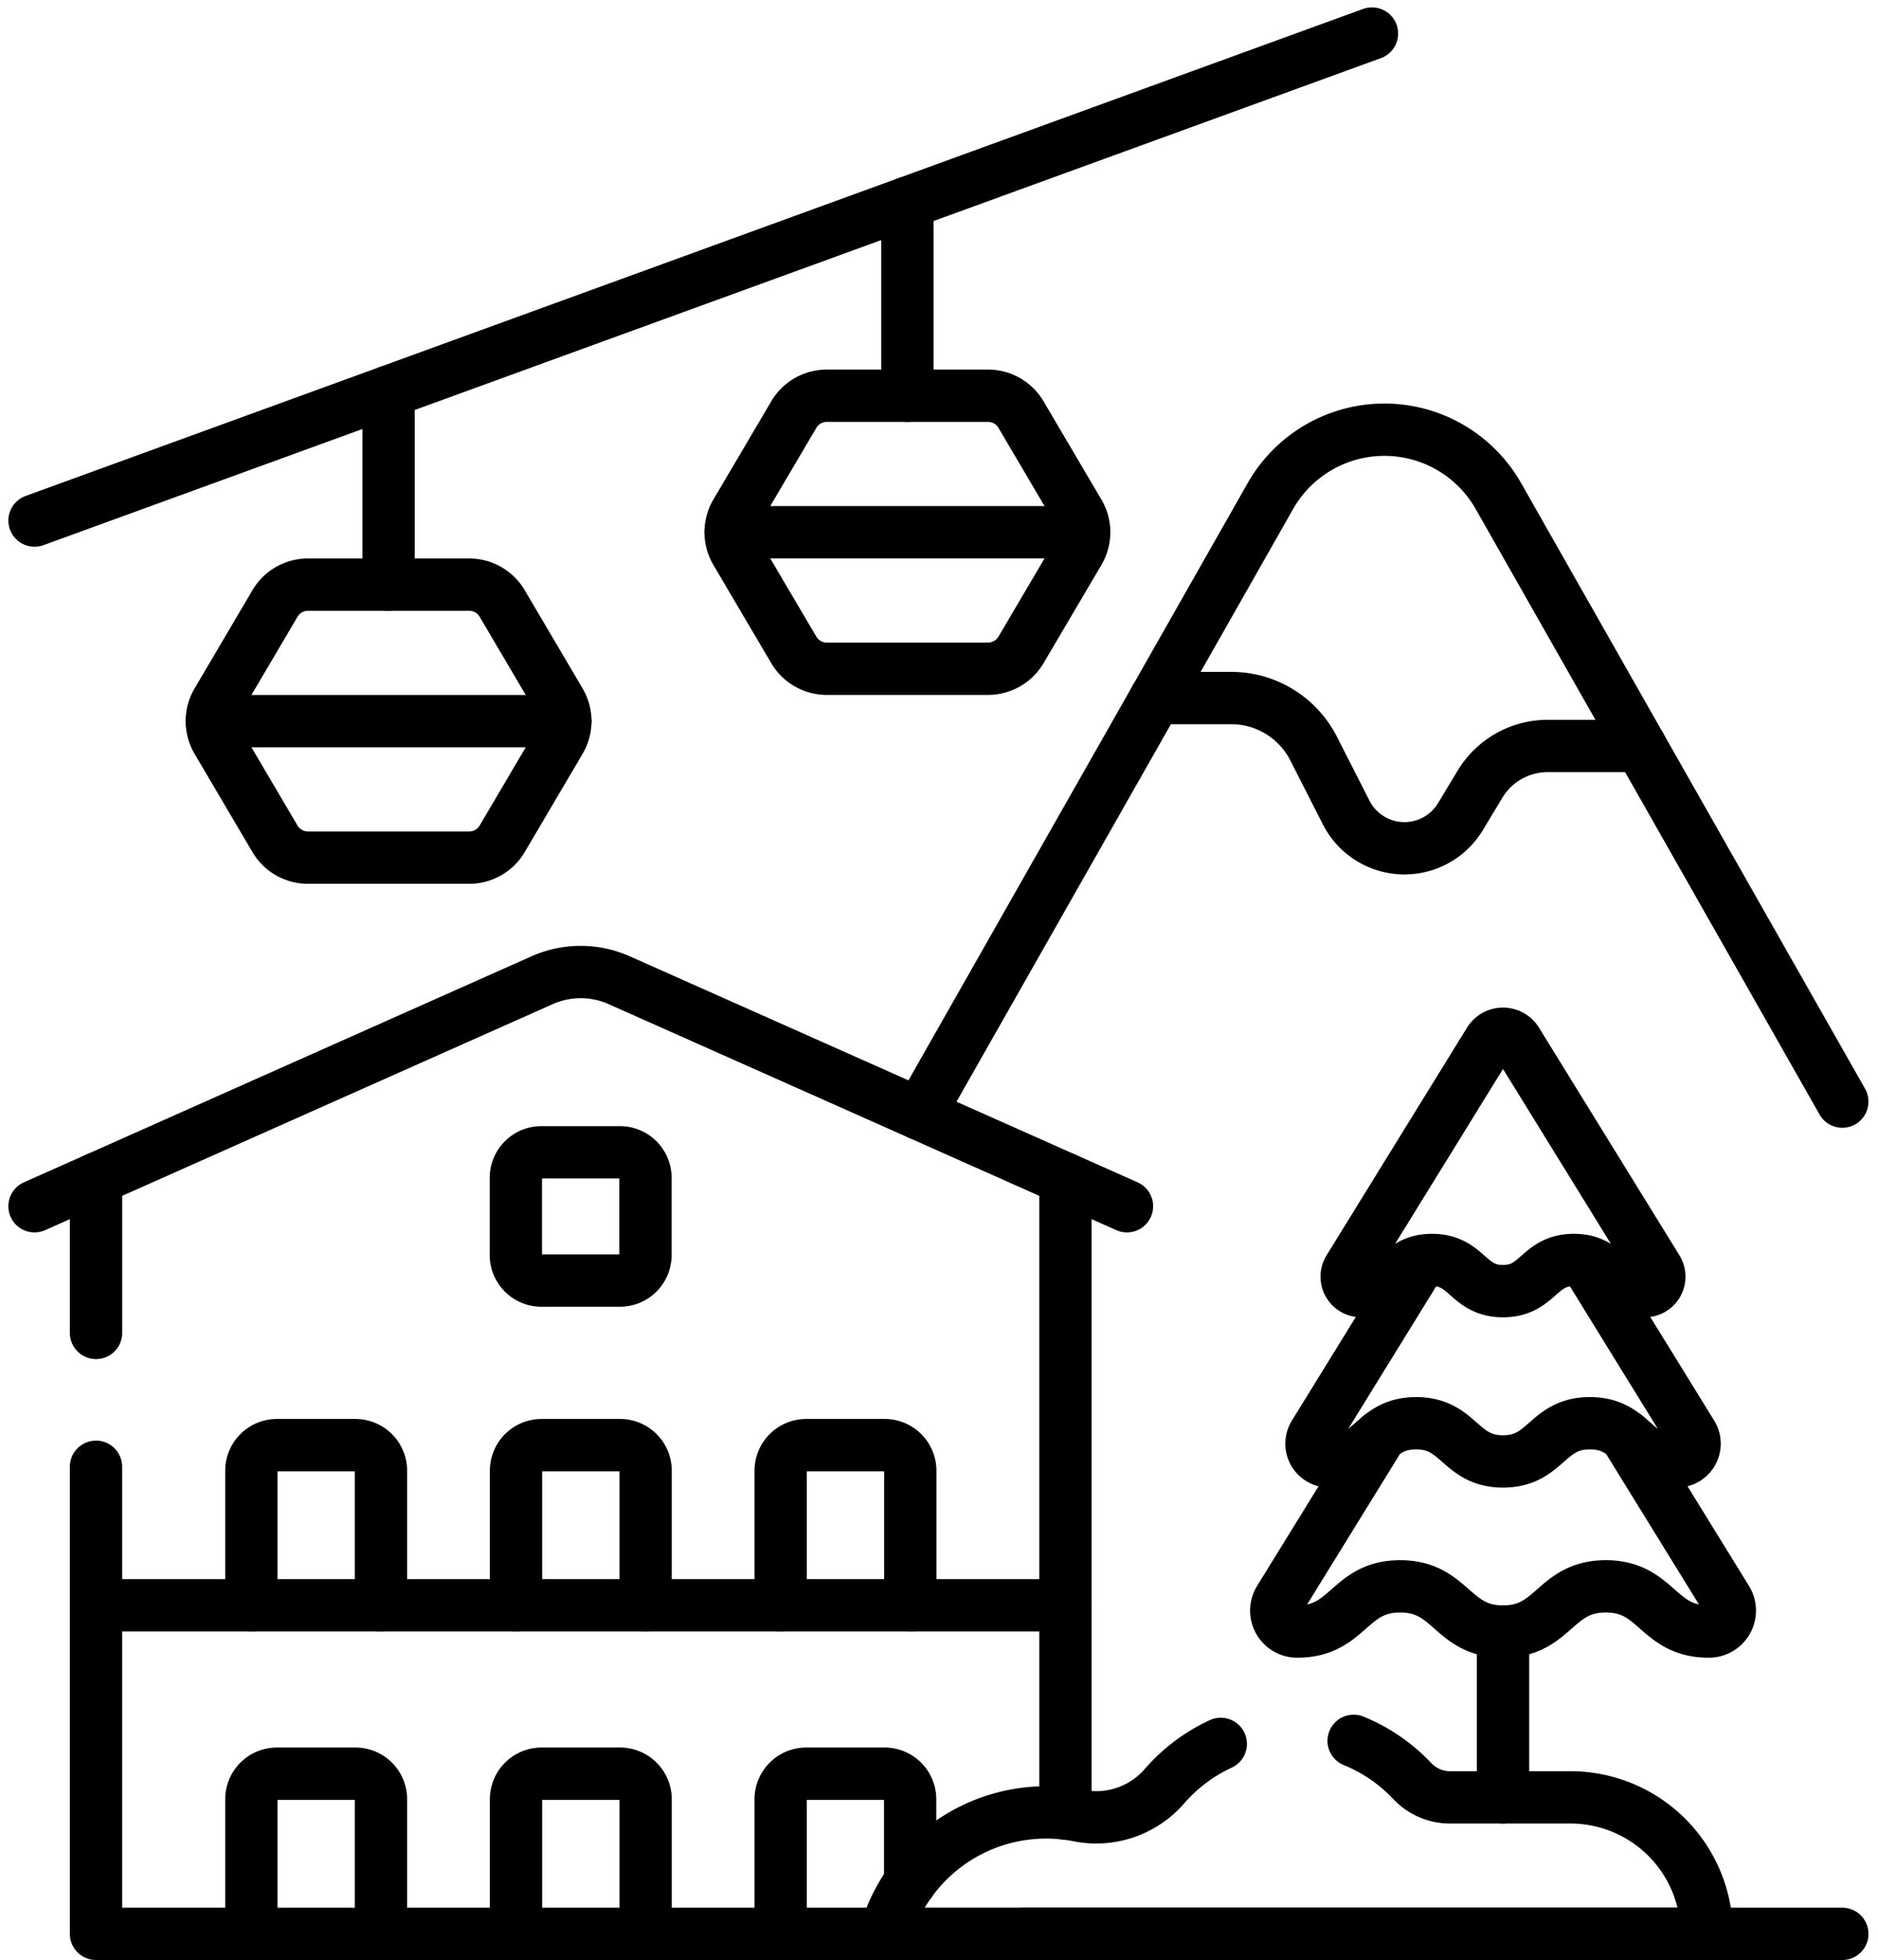 <svg xmlns="http://www.w3.org/2000/svg" width="71.813" height="74.916" viewBox="0 0 71.813 74.916">
  <g id="ski-resort" transform="translate(-18.17 -6.218)">
    <line id="Line_46" data-name="Line 46" x2="31.269" transform="translate(57.35 80.134)" fill="none" stroke="#000" stroke-linecap="round" stroke-linejoin="round" stroke-miterlimit="10" stroke-width="2"/>
    <path id="Path_3606" data-name="Path 3606" d="M251.05,137.259l13.417-23.614a5.015,5.015,0,0,1,8.72,0l13.15,23.145" transform="translate(-197.719 -88.466)" fill="none" stroke="#000" stroke-linecap="round" stroke-linejoin="round" stroke-miterlimit="10" stroke-width="2"/>
    <line id="Line_47" data-name="Line 47" y1="6.34" transform="translate(75.644 68.578)" fill="none" stroke="#000" stroke-linecap="round" stroke-linejoin="round" stroke-miterlimit="10" stroke-width="2"/>
    <path id="Path_3607" data-name="Path 3607" d="M357.77,374.243l3.858,6.251a.8.8,0,0,1-.669,1.228h-.018c-1.966,0-1.966-1.727-3.931-1.727s-1.966,1.727-3.931,1.727-1.967-1.727-3.933-1.727-1.964,1.727-3.931,1.727H345.2a.8.8,0,0,1-.668-1.228l3.86-6.254" transform="translate(-277.435 -313.143)" fill="none" stroke="#000" stroke-linecap="round" stroke-linejoin="round" stroke-miterlimit="10" stroke-width="2"/>
    <g id="Group_254" data-name="Group 254" transform="translate(19.49 7.5)">
      <path id="Path_3608" data-name="Path 3608" d="M68.293,152.355,66.08,156.11a1.463,1.463,0,0,0,0,1.485l2.213,3.755a1.463,1.463,0,0,0,1.26.72h6.168a1.463,1.463,0,0,0,1.26-.72l2.213-3.755a1.463,1.463,0,0,0,0-1.485l-2.213-3.755a1.463,1.463,0,0,0-1.26-.72H69.553A1.462,1.462,0,0,0,68.293,152.355Z" transform="translate(-59.098 -130.571)" fill="none" stroke="#000" stroke-linecap="round" stroke-linejoin="round" stroke-miterlimit="10" stroke-width="2"/>
      <line id="Line_48" data-name="Line 48" x1="13.52" transform="translate(6.779 26.282)" fill="none" stroke="#000" stroke-linecap="round" stroke-linejoin="round" stroke-miterlimit="10" stroke-width="2"/>
      <line id="Line_49" data-name="Line 49" y1="7.378" transform="translate(13.539 13.687)" fill="none" stroke="#000" stroke-linecap="round" stroke-linejoin="round" stroke-miterlimit="10" stroke-width="2"/>
      <g id="Group_253" data-name="Group 253" transform="translate(26.618 6.466)">
        <path id="Path_3609" data-name="Path 3609" d="M204.04,102.947l-2.213,3.755a1.463,1.463,0,0,0,0,1.485l2.213,3.755a1.463,1.463,0,0,0,1.26.72h6.168a1.463,1.463,0,0,0,1.26-.72l2.213-3.755a1.463,1.463,0,0,0,0-1.485l-2.213-3.755a1.463,1.463,0,0,0-1.26-.72H205.3A1.462,1.462,0,0,0,204.04,102.947Z" transform="translate(-201.624 -94.849)" fill="none" stroke="#000" stroke-linecap="round" stroke-linejoin="round" stroke-miterlimit="10" stroke-width="2"/>
        <line id="Line_50" data-name="Line 50" x1="13.52" transform="translate(0 12.596)" fill="none" stroke="#000" stroke-linecap="round" stroke-linejoin="round" stroke-miterlimit="10" stroke-width="2"/>
        <line id="Line_51" data-name="Line 51" y1="7.378" transform="translate(6.76)" fill="none" stroke="#000" stroke-linecap="round" stroke-linejoin="round" stroke-miterlimit="10" stroke-width="2"/>
      </g>
      <line id="Line_52" data-name="Line 52" y1="18.615" x2="51.143" fill="none" stroke="#000" stroke-linecap="round" stroke-linejoin="round" stroke-miterlimit="10" stroke-width="2"/>
    </g>
    <path id="Path_3610" data-name="Path 3610" d="M19.49,261.9,38.9,253.261a3.623,3.623,0,0,1,2.947,0L61.264,261.9" transform="translate(0 -209.577)" fill="none" stroke="#000" stroke-linecap="round" stroke-linejoin="round" stroke-miterlimit="10" stroke-width="2"/>
    <line id="Line_53" data-name="Line 53" y2="5.89" transform="translate(21.842 51.276)" fill="none" stroke="#000" stroke-linecap="round" stroke-linejoin="round" stroke-miterlimit="10" stroke-width="2"/>
    <line id="Line_54" data-name="Line 54" y1="24.26" transform="translate(58.912 51.276)" fill="none" stroke="#000" stroke-linecap="round" stroke-linejoin="round" stroke-miterlimit="10" stroke-width="2"/>
    <path id="Path_3611" data-name="Path 3611" d="M65.757,400.193H35.58V382.34" transform="translate(-13.739 -320.059)" fill="none" stroke="#000" stroke-linecap="round" stroke-linejoin="round" stroke-miterlimit="10" stroke-width="2"/>
    <line id="Line_55" data-name="Line 55" x2="37.07" transform="translate(21.842 67.575)" fill="none" stroke="#000" stroke-linecap="round" stroke-linejoin="round" stroke-miterlimit="10" stroke-width="2"/>
    <g id="Group_255" data-name="Group 255" transform="translate(27.782 74.012)">
      <path id="Path_3612" data-name="Path 3612" d="M214.72,468.732v-5.144a.978.978,0,0,1,.978-.978h2.995a.978.978,0,0,1,.978.978v3.174" transform="translate(-194.48 -462.61)" fill="none" stroke="#000" stroke-linecap="round" stroke-linejoin="round" stroke-miterlimit="10" stroke-width="2"/>
      <path id="Path_3613" data-name="Path 3613" d="M145.471,468.734V463.59a.978.978,0,0,1,.978-.978h3a.978.978,0,0,1,.978.978v5.144" transform="translate(-135.351 -462.612)" fill="none" stroke="#000" stroke-linecap="round" stroke-linejoin="round" stroke-miterlimit="10" stroke-width="2"/>
      <path id="Path_3614" data-name="Path 3614" d="M76.226,468.734V463.59a.978.978,0,0,1,.978-.978h3a.978.978,0,0,1,.978.978v5.144" transform="translate(-76.226 -462.612)" fill="none" stroke="#000" stroke-linecap="round" stroke-linejoin="round" stroke-miterlimit="10" stroke-width="2"/>
    </g>
    <g id="Group_256" data-name="Group 256" transform="translate(27.782 61.453)">
      <path id="Path_3615" data-name="Path 3615" d="M214.716,382.8v-5.144a.978.978,0,0,1,.978-.978h3a.978.978,0,0,1,.978.978V382.8" transform="translate(-194.476 -376.677)" fill="none" stroke="#000" stroke-linecap="round" stroke-linejoin="round" stroke-miterlimit="10" stroke-width="2"/>
      <path id="Path_3616" data-name="Path 3616" d="M145.471,382.8v-5.144a.978.978,0,0,1,.978-.978h3a.978.978,0,0,1,.978.978V382.8" transform="translate(-135.351 -376.677)" fill="none" stroke="#000" stroke-linecap="round" stroke-linejoin="round" stroke-miterlimit="10" stroke-width="2"/>
      <path id="Path_3617" data-name="Path 3617" d="M76.226,382.8v-5.144a.978.978,0,0,1,.978-.978h3a.978.978,0,0,1,.978.978V382.8" transform="translate(-76.226 -376.677)" fill="none" stroke="#000" stroke-linecap="round" stroke-linejoin="round" stroke-miterlimit="10" stroke-width="2"/>
    </g>
    <path id="Path_3618" data-name="Path 3618" d="M150.421,301.049V304a.978.978,0,0,1-.978.978h-3a.978.978,0,0,1-.978-.978v-2.948a.978.978,0,0,1,.978-.978h3A.978.978,0,0,1,150.421,301.049Z" transform="translate(-107.569 -249.813)" fill="none" stroke="#000" stroke-linecap="round" stroke-linejoin="round" stroke-miterlimit="10" stroke-width="2"/>
    <path id="Path_3619" data-name="Path 3619" d="M259.983,454.028a6.4,6.4,0,0,1,2.251,1.546,1.98,1.98,0,0,0,1.445.614h4.592a5.216,5.216,0,0,1,5.216,5.216H242.07a6.4,6.4,0,0,1,7.4-4.518,3.455,3.455,0,0,0,3.276-1.121,6.41,6.41,0,0,1,2.156-1.621" transform="translate(-190.051 -381.271)" fill="none" stroke="#000" stroke-linecap="round" stroke-linejoin="round" stroke-miterlimit="10" stroke-width="2"/>
    <path id="Path_3620" data-name="Path 3620" d="M364.086,328.62l4.079,6.609a.679.679,0,0,1-.566,1.038h-.015c-1.66,0-1.66-1.46-3.32-1.46s-1.662,1.46-3.322,1.46-1.662-1.46-3.322-1.46-1.66,1.46-3.32,1.46h-.015a.678.678,0,0,1-.564-1.038l4.079-6.609" transform="translate(-285.298 -274.19)" fill="none" stroke="#000" stroke-linecap="round" stroke-linejoin="round" stroke-miterlimit="10" stroke-width="2"/>
    <path id="Path_3621" data-name="Path 3621" d="M374.7,278.1a.554.554,0,0,1-.461.846h-.012c-1.356,0-1.356-1.191-2.711-1.191s-1.356,1.191-2.711,1.191-1.356-1.191-2.711-1.191-1.355,1.191-2.711,1.191h-.011a.554.554,0,0,1-.461-.846l5.37-8.7a.617.617,0,0,1,1.049,0Z" transform="translate(-293.162 -223.378)" fill="none" stroke="#000" stroke-linecap="round" stroke-linejoin="round" stroke-miterlimit="10" stroke-width="2"/>
    <path id="Path_3622" data-name="Path 3622" d="M312.838,181.3h2.89a3.535,3.535,0,0,1,3.15,1.93l1.243,2.44a2.5,2.5,0,0,0,4.376.156l.743-1.232a3.023,3.023,0,0,1,2.588-1.462h3.544" transform="translate(-250.477 -148.401)" fill="none" stroke="#000" stroke-linecap="round" stroke-linejoin="round" stroke-miterlimit="10" stroke-width="2"/>
  </g>
</svg>
